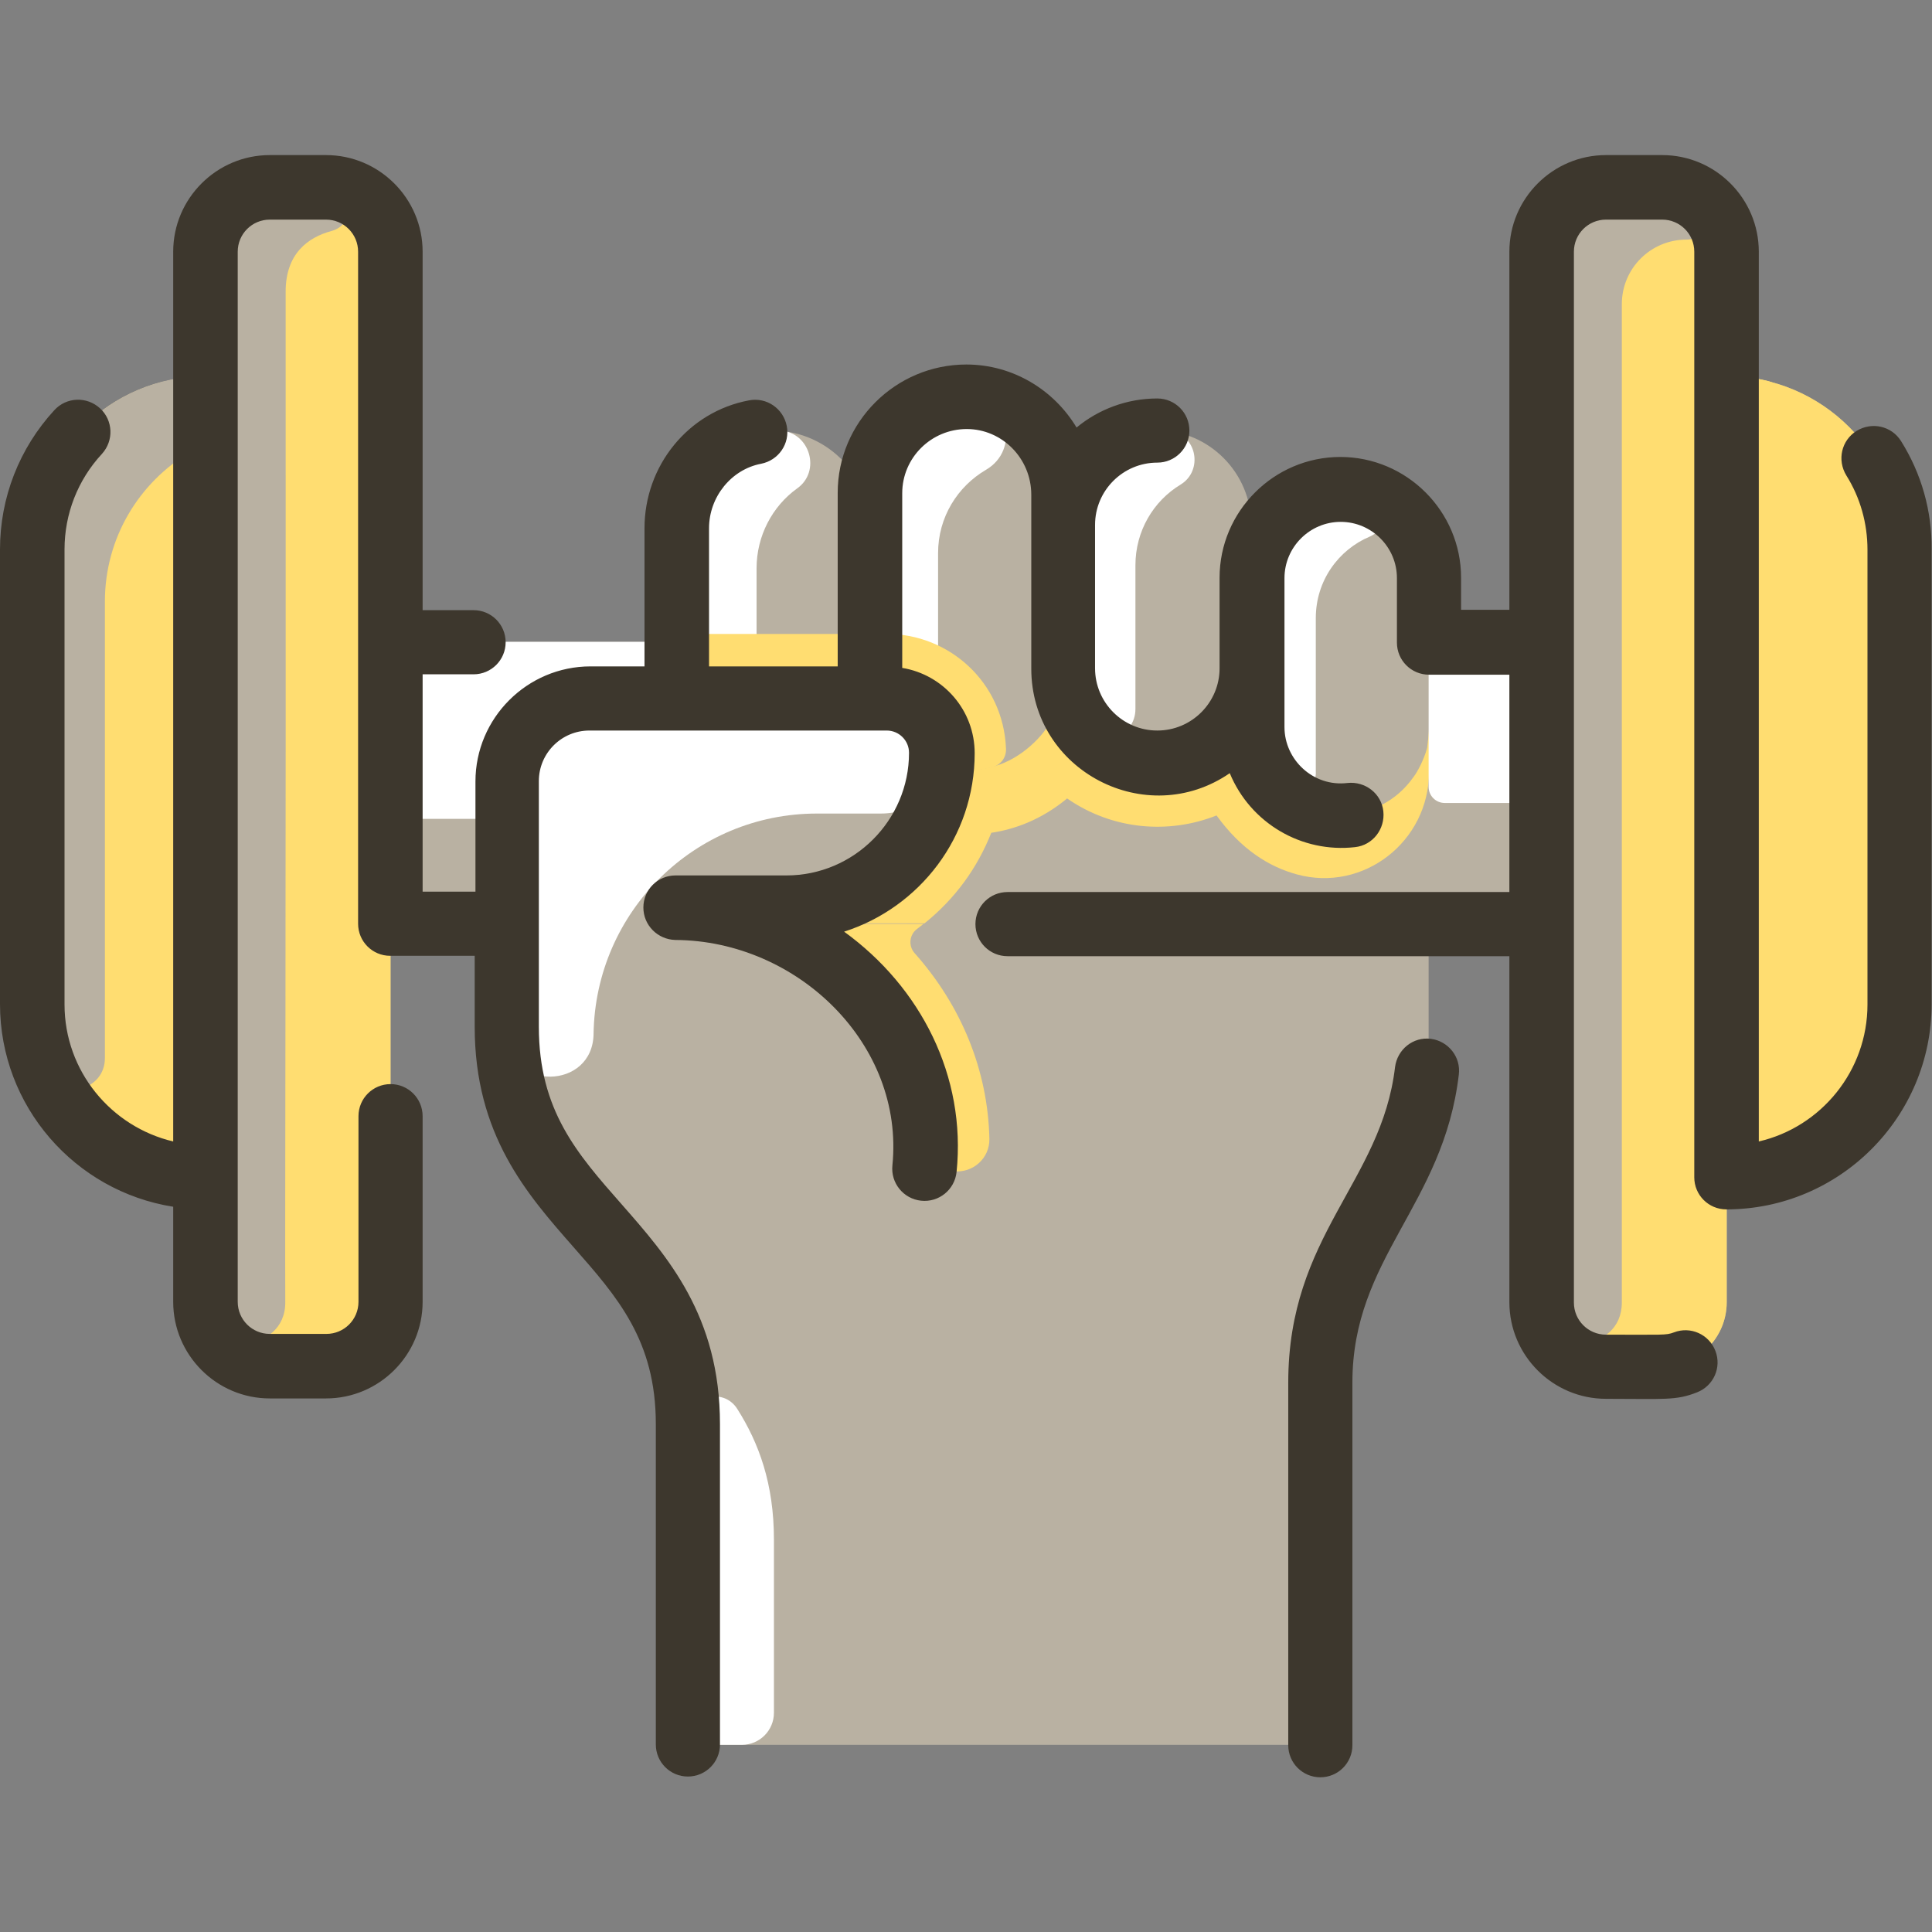 <svg xmlns="http://www.w3.org/2000/svg" xmlns:xlink="http://www.w3.org/1999/xlink" id="Layer_1" x="0px" y="0px" viewBox="0 0 512 512" style="enable-background:new 0 0 512 512;" xml:space="preserve">
<rect x="0" y="0" width="512" height="512" fill="#808080" stroke="none"/>
<style type="text/css">
	.st0{fill:#B9B1A2;}
	.st1{fill:#FFFFFF;}
	.st2{fill:#FFDD71;}
	.st3{fill:#3D372D;}
</style>
<path class="st0" d="M457.6,99.7V66.7c0-9.4-7.6-17.1-17.1-17.1h-14.9c-9.4,0-17.1,7.6-17.1,17.1v103.5h-29.9v-17.1  c0-13-10.5-23.5-23.5-23.5c-13,0-23.5,10.5-23.5,23.5v-14c0-13.8-11.2-25.1-25.1-25.1c-13.8,0-25.1,11.2-25.1,25.1V131  c0-13.8-10.9-25.9-25.6-25.9c-14.4,0-25.6,11.6-25.6,25.5v8.6c0-14.9-13-26.4-28.2-25c-13.1,1.2-23,12.7-23,25.8v30.2h-75.7V66.7  c0-9.4-7.6-17.1-17.1-17.1H71.5c-9.4,0-17.1,7.6-17.1,17.1v33.1c-25.3,0-45.9,20.5-45.9,45.9v120.5c0,25.3,20.5,45.9,45.9,45.9v33.1  c0,9.4,7.6,17.1,17.1,17.1h14.9c9.4,0,17.1-7.6,17.1-17.1V244.8h30.9v27.4c0,50.9,48,54.4,48,105.3v76.4c0,4.7,3.8,8.5,8.5,8.5  h150.4c4.7,0,8.5-3.8,8.5-8.5v-87.5c0-39.3,28.8-52.2,28.8-91.5v-30.1h29.9v100.3c0,9.4,7.6,17.1,17.1,17.1h14.9  c9.4,0,17.1-7.6,17.1-17.1V312c25.3,0,45.9-20.5,45.9-45.9V145.6C503.5,120.3,482.9,99.7,457.6,99.7z"></path>
<g>
	<path class="st1" d="M205.1,408v45.9c0,4.7-3.8,8.5-8.5,8.5h-5.6c-4.7,0-8.5-3.8-8.5-8.5c0,0,0-76.6,0-76.7c0-7.1,9.1-9.8,12.9-3.8   C201.1,382.4,205.1,393.2,205.1,408z"></path>
	<path class="st1" d="M233.4,215.6h-16.9c-32.4,0-58.7,26-59.2,58.4c-0.2,14.9-22.5,15.2-22.9,0.3c0-1.6,0-67.4,0-67.3   c0-12.1,9.8-22,22-22h78.8C255.1,185.1,254.1,215.6,233.4,215.6L233.4,215.6z"></path>
	<path class="st1" d="M206.9,114.1c7.8,0.6,10.7,10.8,4.4,15.3c-6.7,4.8-10.8,12.7-10.8,21.2v34.4h-21.3V140   C179.2,125.3,191.3,112.8,206.9,114.1z"></path>
	<path class="st1" d="M256.6,105.1c10.6,0.2,13.8,14.1,4.7,19.4c-7.5,4.4-12.7,12.5-12.7,22.1V194c-2.1-5.2-7.2-9-13.4-9h-4.8v-54.5   C230.4,116.6,241.8,104.7,256.6,105.1L256.6,105.1z"></path>
	<path class="st1" d="M310.2,114.3c7,1,8.7,10.4,2.7,14.1c-7.3,4.4-12,12.4-12,21.4v38.1c0,7.3-9,10.7-13.6,5   c-3.5-4.3-5.6-9.8-5.6-15.8v-38C281.6,123.9,295.1,112.2,310.2,114.3L310.2,114.3z"></path>
	<path class="st1" d="M362.8,130.9c5.2,1.8,5.3,9.1,0.2,11.3c-8.3,3.5-14.3,11.7-14.3,21.6c0,0,0,40.2,0,40.6   c0.3,5.5-6.3,8.7-10.2,4.8c-4.3-4.3-6.9-10.1-6.9-16.6v-39.5C331.7,137,347.5,125.6,362.8,130.9z"></path>
</g>
<path class="st2" d="M262.2,301.8c0.1,5.1-4.3,9.1-9.4,8.6h0c-4.3-0.4-7.5-4-7.7-8.3c-0.8-26.8-20-48.6-45.2-57.4  c-0.6-0.2-0.9-0.5-1.2-1c1.1,0.3,2.2,0.7,3.2,1.1c0-0.1-0.5,0,42.9,0c-0.6,0.5-1.2,0.9-1.8,1.4c-2,1.5-2.3,4.4-0.7,6.3  C254.8,266.5,261.8,283.7,262.2,301.8L262.2,301.8z"></path>
<path class="st2" d="M266.6,198.4c0.1,2.2-1.2,4.1-3.3,4.8c-1.6,0.5-3.3,0.8-5.1,1c-5,0.4-8.2-0.7-8.9-0.7c0.4-3.9,0.3-7.5-1.6-10.8  c-1.2-2.1-2.8-3.9-4.6-5.1c-4.1-2.9-8-2.5-12.8-2.5h-51.2v-12.3c0-2.6,2.1-4.8,4.8-4.8h41.6c2.6,0,4.8,2.1,4.8,4.8  c0-2.6,2.1-4.8,4.8-4.8C251.4,168,265.9,180.7,266.6,198.4L266.6,198.4z"></path>
<path class="st0" d="M408.5,170.1v74.7H202c0,0.1,0-0.1-3.2-1.1c-0.5-0.9-0.2-2.1,0.5-2.6c0.8-0.7,0.7-0.5,9.3-0.5  c22,0,39.1-17.2,40.9-37.1c0.9,0,6.6,2.3,15.1-0.6c21.5-8,16.4-33.7,17.2-23.4c2.7,23.9,32.7,30.8,45.7,11.7c2.5-3.7,4.3-8.7,4.3-14  c0,17.4-0.1,17.3,0.6,20.8c1.8,8.9,10.7,16.8,18.3,17.7c13.5,2.7,26.2-7,27.8-19.7c0.3-1,0.2-5.8,0.2-25.7H408.5z"></path>
<path class="st2" d="M378.7,192.5v12.1c0,18.4-17.4,32-35.1,27.1c-7.3-2-14.7-6.6-21.2-15.6c-12.6,5-27.5,3.9-39.6-4.5  c-6.9,5.7-14,8.2-20.1,9.1c-3.7,9.3-9.5,17.4-17.7,24c-43.4,0-42.9-0.1-42.9,0c-3.4-1.3-3.2-1-3.3-1.3c-0.4-0.7,0-1.9,0.4-2.3  c0.4-0.4,0.8-0.7,1.6-0.7c5.5,0,10.6,0.2,16-0.8c0,0,0,0,0.1,0c17.2-3.2,31.2-18.4,32.8-36.3c1.1,0.1,6.9,1.9,14-0.3  c6.8-1.9,13-7.9,15.2-12.7c2.4-4.4,3-8.8,3-13.4c0,4.8,1.4,9.5,3.8,13.2c13.1,20.9,45.3,12.1,46.3-12.2c0.2-5-0.1,9.5,0,14.3  c0.1,5.2,1.5,10.2,5.2,14.9c9.6,12.1,28.4,11.7,37.4-1.2c0.9-1.1,2.8-4.6,3.6-7.7C378.4,196.5,378.7,194.3,378.7,192.5L378.7,192.5z  "></path>
<path class="st1" d="M408.5,170.1v38.4c0,2.4-1.9,4.3-4.3,4.3h-21.3c-2.4,0-4.3-1.9-4.3-4.3v-38.4H408.5z"></path>
<path class="st0" d="M179.2,170.1v14.9h-22.8c-12.1,0-22,9.8-22,22v37.8h-30.9v-74.7H179.2z"></path>
<path class="st1" d="M179.2,170.1v14.9h-22.8c-12.1,0-22,9.8-22,22v1.5c0,4.7-3.8,8.5-8.5,8.5H112c-4.7,0-8.5-3.8-8.5-8.5v-38.4  H179.2z"></path>
<path class="st2" d="M457.6,99.7V66.7c0-9.4-7.6-17.1-17.1-17.1h-14.9c-9.4,0-17.1,7.6-17.1,17.1v278.4c0,9.4,7.6,17.1,17.1,17.1  h14.9c9.4,0,17.1-7.6,17.1-17.1V312c25.3,0,45.9-20.5,45.9-45.9V145.6C503.5,120.3,482.9,99.7,457.6,99.7z"></path>
<path class="st2" d="M474.7,109.2v193.2c0,3.9-2.6,7.4-6.4,8.3c-3.4,0.8-7,1.2-10.6,1.2V99.7c3.7,0,7.2,0.4,10.6,1.2  C472,101.9,474.7,105.3,474.7,109.2z"></path>
<path class="st0" d="M450.3,52.7c4.7,3.3,2.4,10.8-3.4,10.8c-9.4,0-17.1,7.6-17.1,17.1v264.6c0,13.6-20.5,14.5-21.3,0.9  c-0.1-0.9,0-279.6,0-279.4c0-9.4,7.6-17.1,17.1-17.1h14.9C444.2,49.6,447.6,50.7,450.3,52.7L450.3,52.7z"></path>
<path class="st2" d="M103.5,66.7c0-9.4-7.6-17.1-17.1-17.1H71.5c-9.4,0-17.1,7.6-17.1,17.1v33.1c-25.3,0-45.9,20.5-45.9,45.9v120.5  c0,25.3,20.5,45.9,45.9,45.9v33.1c0,9.4,7.6,17.1,17.1,17.1h14.9c9.4,0,17.1-7.6,17.1-17.1V66.7z"></path>
<path class="st0" d="M86.6,49.6c6.8,0.1,7.9,9.8,1.3,11.6c-6.3,1.7-12.2,6-12.2,16.1c0.1,178.9-0.2,243.4-0.1,267.8  c0.1,13.8-21.3,14.7-21.3,0V66.7c0-9.4,7.6-17.1,17.1-17.1C88.5,49.6,86.4,49.6,86.6,49.6L86.6,49.6z"></path>
<path class="st0" d="M54.4,99.7v13.1c0,2.9-1.5,5.6-4,7c-13.5,8-22.6,22.7-22.6,39.6c0,0,0,120.8,0,120.9c0.1,9-12.3,11.7-15.7,3.4  c-2.3-5.4-3.5-11.4-3.5-17.6V145.6C8.5,120.3,29.1,99.7,54.4,99.7L54.4,99.7z"></path>
<g>
	<path class="st3" d="M379.2,275.3c-4.7-0.6-8.9,2.8-9.5,7.5c-3.6,30.5-28.3,44.5-28.3,83.6v96.1c0,4.7,3.8,8.5,8.5,8.5   c4.7,0,8.5-3.8,8.5-8.5v-96.1c0-33.1,24.1-46.9,28.2-81.6C387.2,280.1,383.8,275.9,379.2,275.3L379.2,275.3z"></path>
	<path class="st3" d="M503.8,116.9c-2.5-4-7.7-5.2-11.8-2.7c-4,2.5-5.2,7.7-2.7,11.8c3.7,5.9,5.6,12.7,5.6,19.7v120.5   c0,17.6-12.3,32.5-28.8,36.3V66.7c0-14.1-11.5-25.6-25.6-25.6h-14.9c-14.1,0-25.6,11.5-25.6,25.6v94.9h-12.8v-8.5   c0-17.6-14.4-32-32-32c-17.6,0-32,14.4-32,32v24c0,9.1-7.4,16.5-16.5,16.5s-16.5-7.4-16.5-16.5v-38c0-9.1,7.4-16.5,16.5-16.5   c4.7,0,8.5-3.8,8.5-8.5s-3.8-8.5-8.5-8.5c-8.1,0-15.6,2.9-21.4,7.7c-6-10-16.9-16.7-29.2-16.7c-18.8,0-34.1,15.3-34.1,34v46h-34.1   V140c0-8.3,5.9-15.6,13.8-17.1c4.6-0.9,7.7-5.3,6.8-10c-0.9-4.6-5.3-7.7-10-6.8c-16.1,3-27.7,17.3-27.7,33.9v36.6h-14.3   c-16.8,0-30.5,13.7-30.5,30.5v29.2H112v-57.6h13.5c4.7,0,8.5-3.8,8.5-8.5c0-4.7-3.8-8.5-8.5-8.5H112V66.7   c0-14.1-11.5-25.6-25.6-25.6H71.5c-14.1,0-25.6,11.5-25.6,25.6v235.8c-16.5-3.9-28.8-18.7-28.8-36.3V145.6c0-9.4,3.5-18.4,9.9-25.3   c3.2-3.5,3-8.9-0.5-12.1c-3.5-3.2-8.9-3-12.1,0.5C5.1,118.8,0,131.9,0,145.6v120.5c0,27.1,19.9,49.6,45.9,53.7v25.2   c0,14.1,11.5,25.6,25.6,25.6h14.9c14.1,0,25.6-11.5,25.6-25.6v-49.2c0-4.7-3.8-8.5-8.5-8.5s-8.5,3.8-8.5,8.5v49.2   c0,4.7-3.8,8.5-8.5,8.5H71.5c-4.7,0-8.5-3.8-8.5-8.5V66.7c0-4.7,3.8-8.5,8.5-8.5h14.9c4.7,0,8.5,3.8,8.5,8.5v178.1   c0,4.7,3.8,8.5,8.5,8.5h22.4v18.8c0,28.7,13.9,44.4,26.1,58.3c11.7,13.3,21.9,24.8,21.9,47v84.9c0,4.7,3.8,8.5,8.5,8.5   c4.7,0,8.5-3.8,8.5-8.5v-84.9c0-28.7-13.9-44.4-26.1-58.3c-11.7-13.3-21.9-24.8-21.9-47V207c0-7.4,6-13.4,13.4-13.4h78.8   c3.2,0,5.9,2.6,5.9,5.9c0,17.9-14.6,32.5-32.5,32.5H179c-4.7,0-8.5,3.8-8.5,8.5c0,4.7,3.8,8.5,8.5,8.6   c32.4,0.2,60.7,27.7,57.5,59.7c-0.5,4.7,2.9,8.9,7.6,9.4c4.7,0.5,8.9-2.9,9.4-7.6c2.6-25.4-9.5-49-29.8-63.7   c20-6.4,34.6-25.1,34.6-47.3c0-11.4-8.3-20.8-19.2-22.6v-46.3c0-9.4,7.7-17,17.1-17s17.1,7.8,17.1,17.4v46.1   c0,27.1,30.5,42.9,52.6,27.7c5.5,13.3,19.1,21.2,33.2,19.6c4.7-0.5,8-4.8,7.5-9.5c-0.5-4.7-4.8-8-9.5-7.5   c-9.1,1.1-16.7-6.2-16.7-14.8v-39.5c0-8.2,6.7-14.9,14.9-14.9c8.2,0,14.9,6.7,14.9,14.9v17.1c0,4.7,3.8,8.5,8.5,8.5H400v57.6H267   c-4.7,0-8.5,3.8-8.5,8.5c0,4.7,3.8,8.5,8.5,8.5h133v91.7c0,14.1,11.5,25.6,25.6,25.6c15.6,0,18.5,0.5,24.1-1.7   c4.4-1.7,6.6-6.6,4.9-11c-1.7-4.4-6.6-6.6-11-4.9c-2.1,0.8-2.9,0.6-18,0.6c-4.7,0-8.5-3.8-8.5-8.5V66.7c0-4.7,3.8-8.5,8.5-8.5h14.9   c4.7,0,8.5,3.8,8.5,8.5V312c0,4.7,3.8,8.5,8.5,8.5c30,0,54.4-24.4,54.4-54.4V145.6C512,135.4,509.2,125.5,503.8,116.9L503.8,116.9z   "></path>
</g>
</svg>